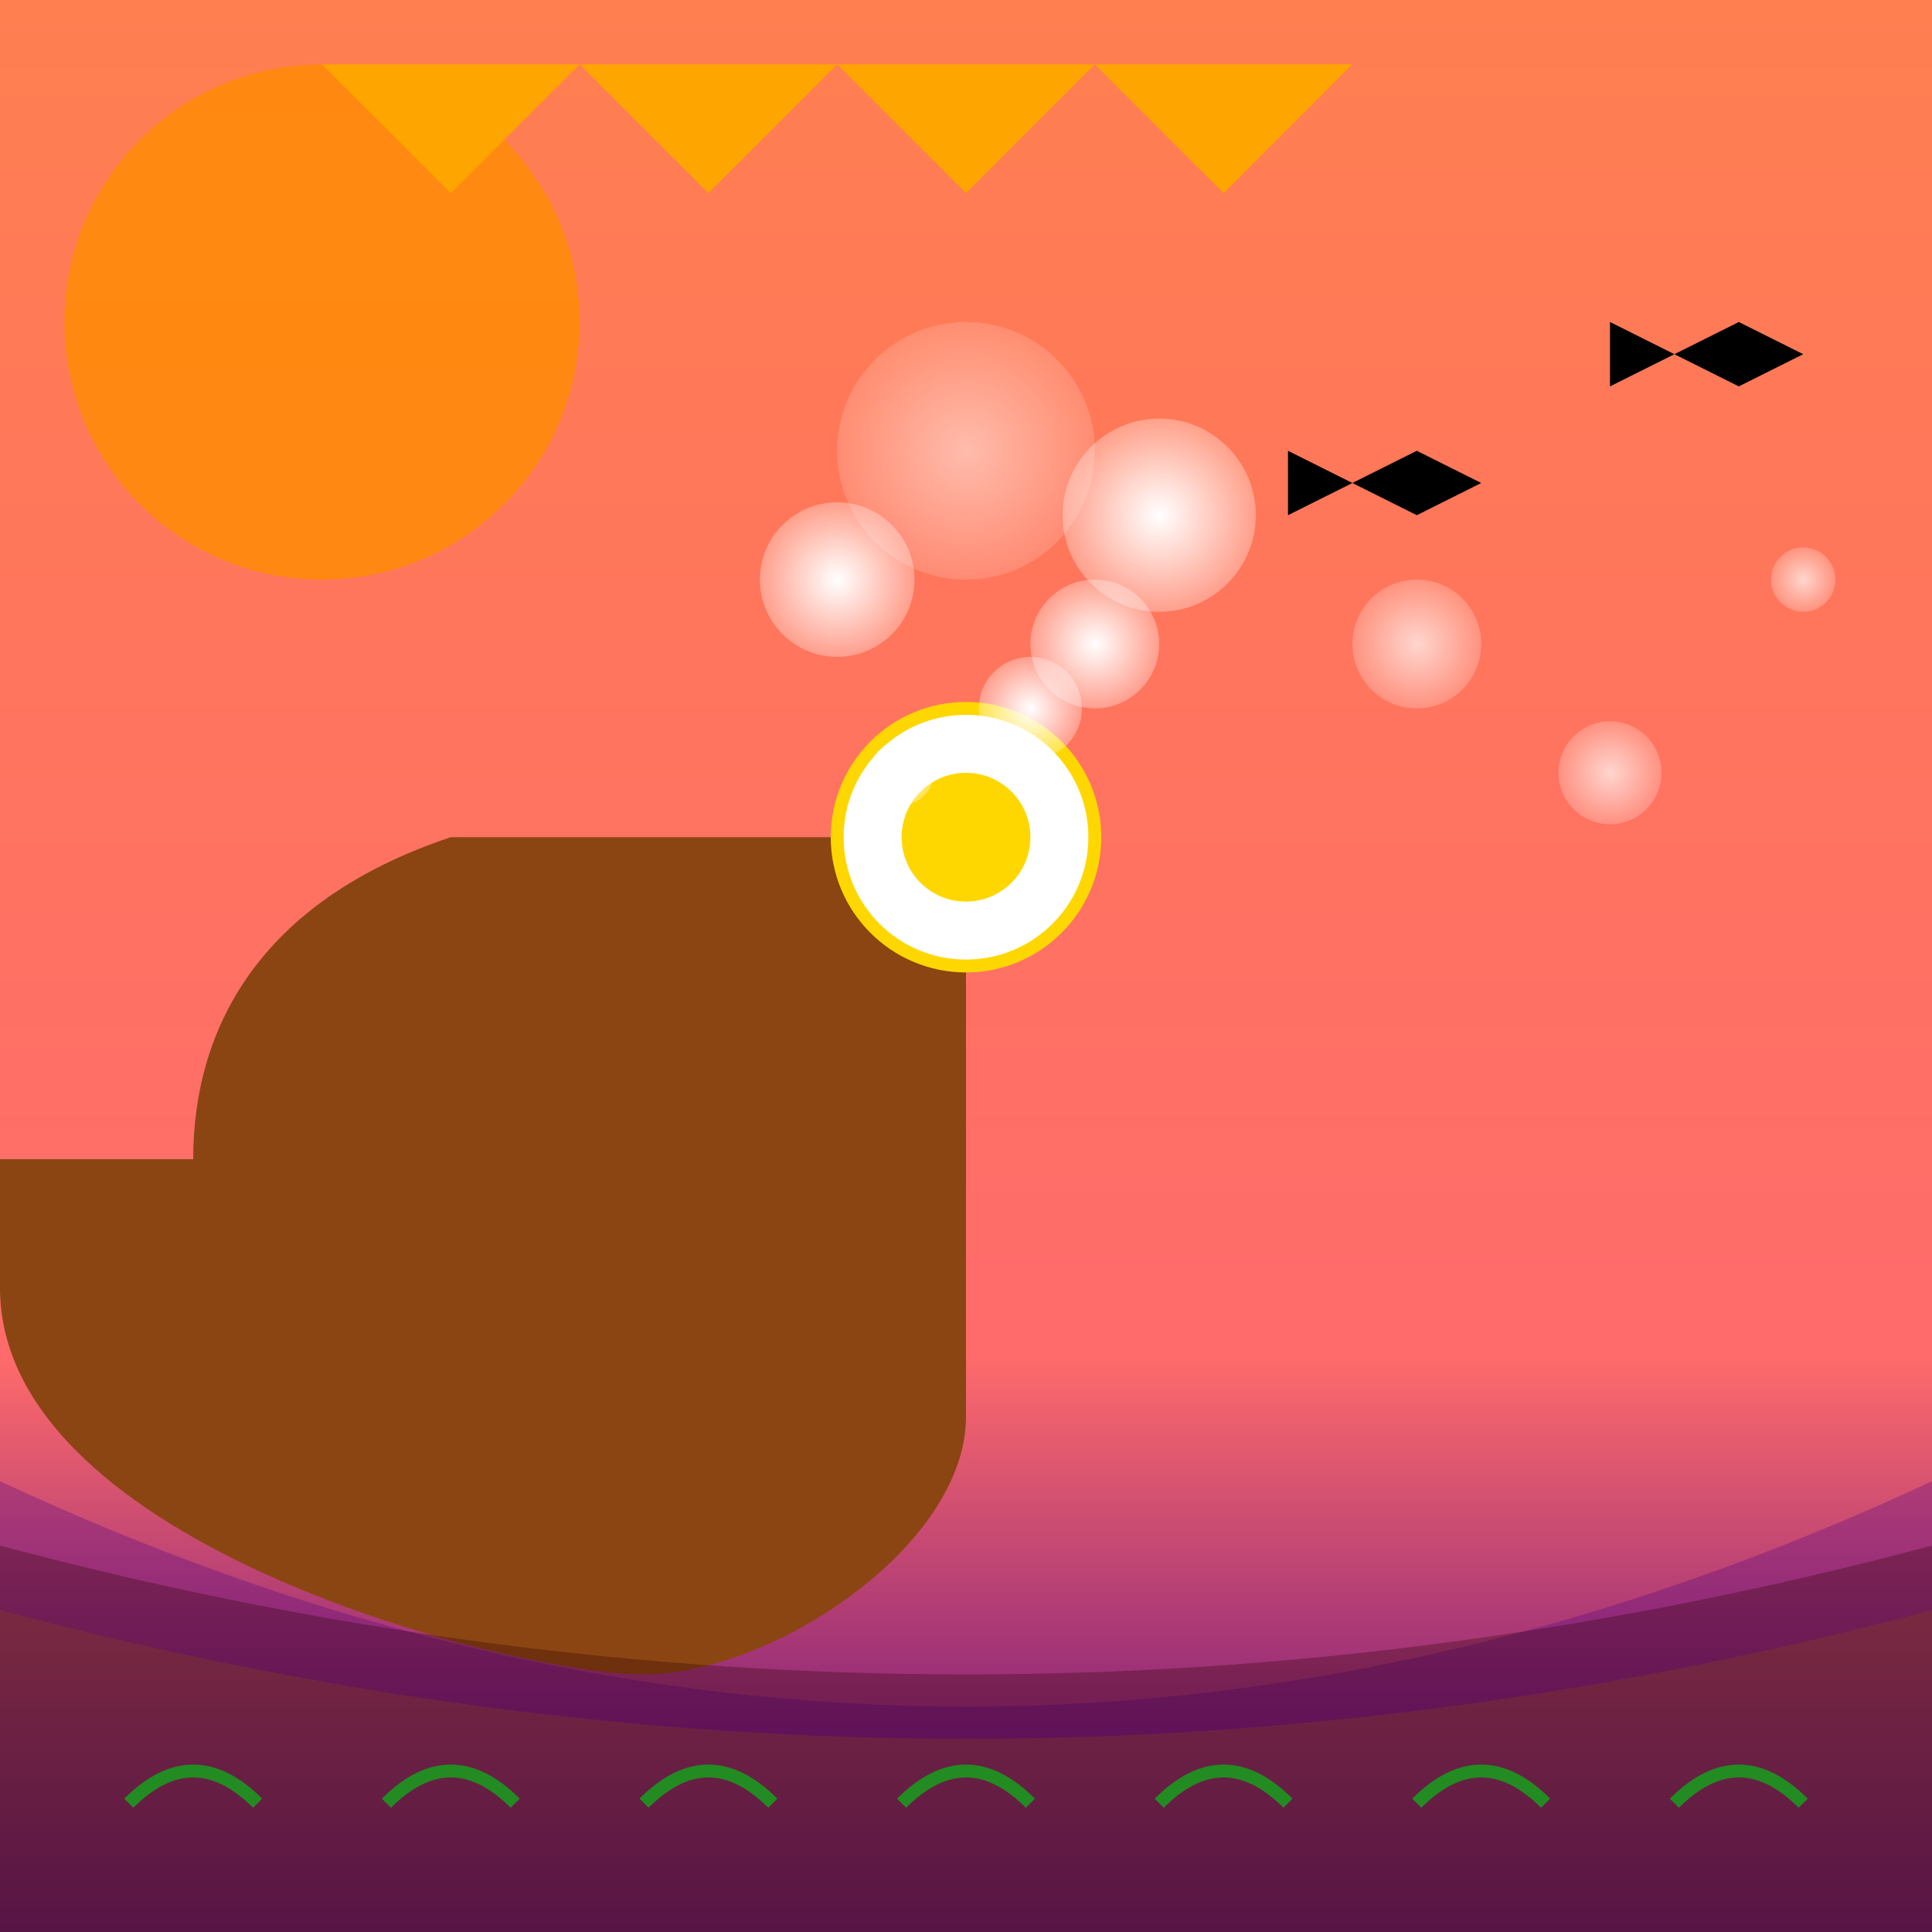 <svg viewBox="0 0 300 300" xmlns="http://www.w3.org/2000/svg">
  <rect x="0" y="0" width="300" height="300" fill="#808080" stroke="none"/>
  <!-- Sunset background -->
  <defs>
    <linearGradient id="sunset" x1="0" y1="0" x2="0" y2="1">
      <stop offset="0" stop-color="#ff7f50" />
      <stop offset="0.7" stop-color="#ff6b6b" />
      <stop offset="1" stop-color="#4b0082" />
    </linearGradient>
    <radialGradient id="bubbleGradient" cx="0.5" cy="0.5" r="0.5" fx="0.5" fy="0.5">
      <stop offset="0" stop-color="white" />
      <stop offset="1" stop-color="rgba(255,255,255,0.3)" />
    </radialGradient>
  </defs>

  <rect width="300" height="300" fill="url(#sunset)" />
  
  <!-- Dandelion stem -->
  <path d="M150,220 C150,240 120,260 100,260 C80,260 0,240 0,200 L0,180 L30,180 C30,160 40,140 70,130 L150,130" fill="#8b4513" />
  
  <!-- Dandelion flowers -->
  <circle cx="150" cy="130" r="20" fill="white" stroke="#ffd700" stroke-width="2" />
  <circle cx="150" cy="130" r="10" fill="#ffd700" />
  
  <!-- Bubbles -->
  <circle cx="140" cy="120" r="5" fill="url(#bubbleGradient)" />
  <circle cx="160" cy="110" r="8" fill="url(#bubbleGradient)" />
  <circle cx="170" cy="100" r="10" fill="url(#bubbleGradient)" />
  <circle cx="130" cy="90" r="12" fill="url(#bubbleGradient)" />
  <circle cx="180" cy="80" r="15" fill="url(#bubbleGradient)" />
  <circle cx="150" cy="70" r="20" fill="url(#bubbleGradient)" opacity="0.5" />
  
  <!-- Floating bubbles -->
  <circle cx="220" cy="100" r="10" fill="url(#bubbleGradient)" opacity="0.7" />
  <circle cx="250" cy="120" r="8" fill="url(#bubbleGradient)" opacity="0.7" />
  <circle cx="280" cy="90" r="5" fill="url(#bubbleGradient)" opacity="0.7" />
  
  <!-- Sun -->
  <circle cx="50" cy="50" r="40" fill="#ff8c00" opacity="0.8" />
  <path d="M50,10 L70,30 L90,10 L110,30 L130,10 L150,30 L170,10 L190,30 L210,10" fill="#ffa500" />
  
  <!-- Birds -->
  <path d="M200,80 L220,70 L230,75 L220,80 L200,70" fill="black" />
  <path d="M250,60 L270,50 L280,55 L270,60 L250,50" fill="black" />
  
  <!-- Ground -->
  <path d="M0,230 Q150,300 300,230 L300,300 L0,300" fill="#4b0082" opacity="0.3" />
  <path d="M0,240 Q150,280 300,240 L300,300 L0,300" fill="#2b0000" opacity="0.3" />
  <path d="M0,250 Q150,290 300,250 L300,300 L0,300" fill="#8b4513" opacity="0.3" />
  
  <!-- Grass -->
  <path d="M20,280 Q30,270 40,280" stroke="#228b22" stroke-width="2" fill="none" />
  <path d="M60,280 Q70,270 80,280" stroke="#228b22" stroke-width="2" fill="none" />
  <path d="M100,280 Q110,270 120,280" stroke="#228b22" stroke-width="2" fill="none" />
  <path d="M140,280 Q150,270 160,280" stroke="#228b22" stroke-width="2" fill="none" />
  <path d="M180,280 Q190,270 200,280" stroke="#228b22" stroke-width="2" fill="none" />
  <path d="M220,280 Q230,270 240,280" stroke="#228b22" stroke-width="2" fill="none" />
  <path d="M260,280 Q270,270 280,280" stroke="#228b22" stroke-width="2" fill="none" />
</svg>